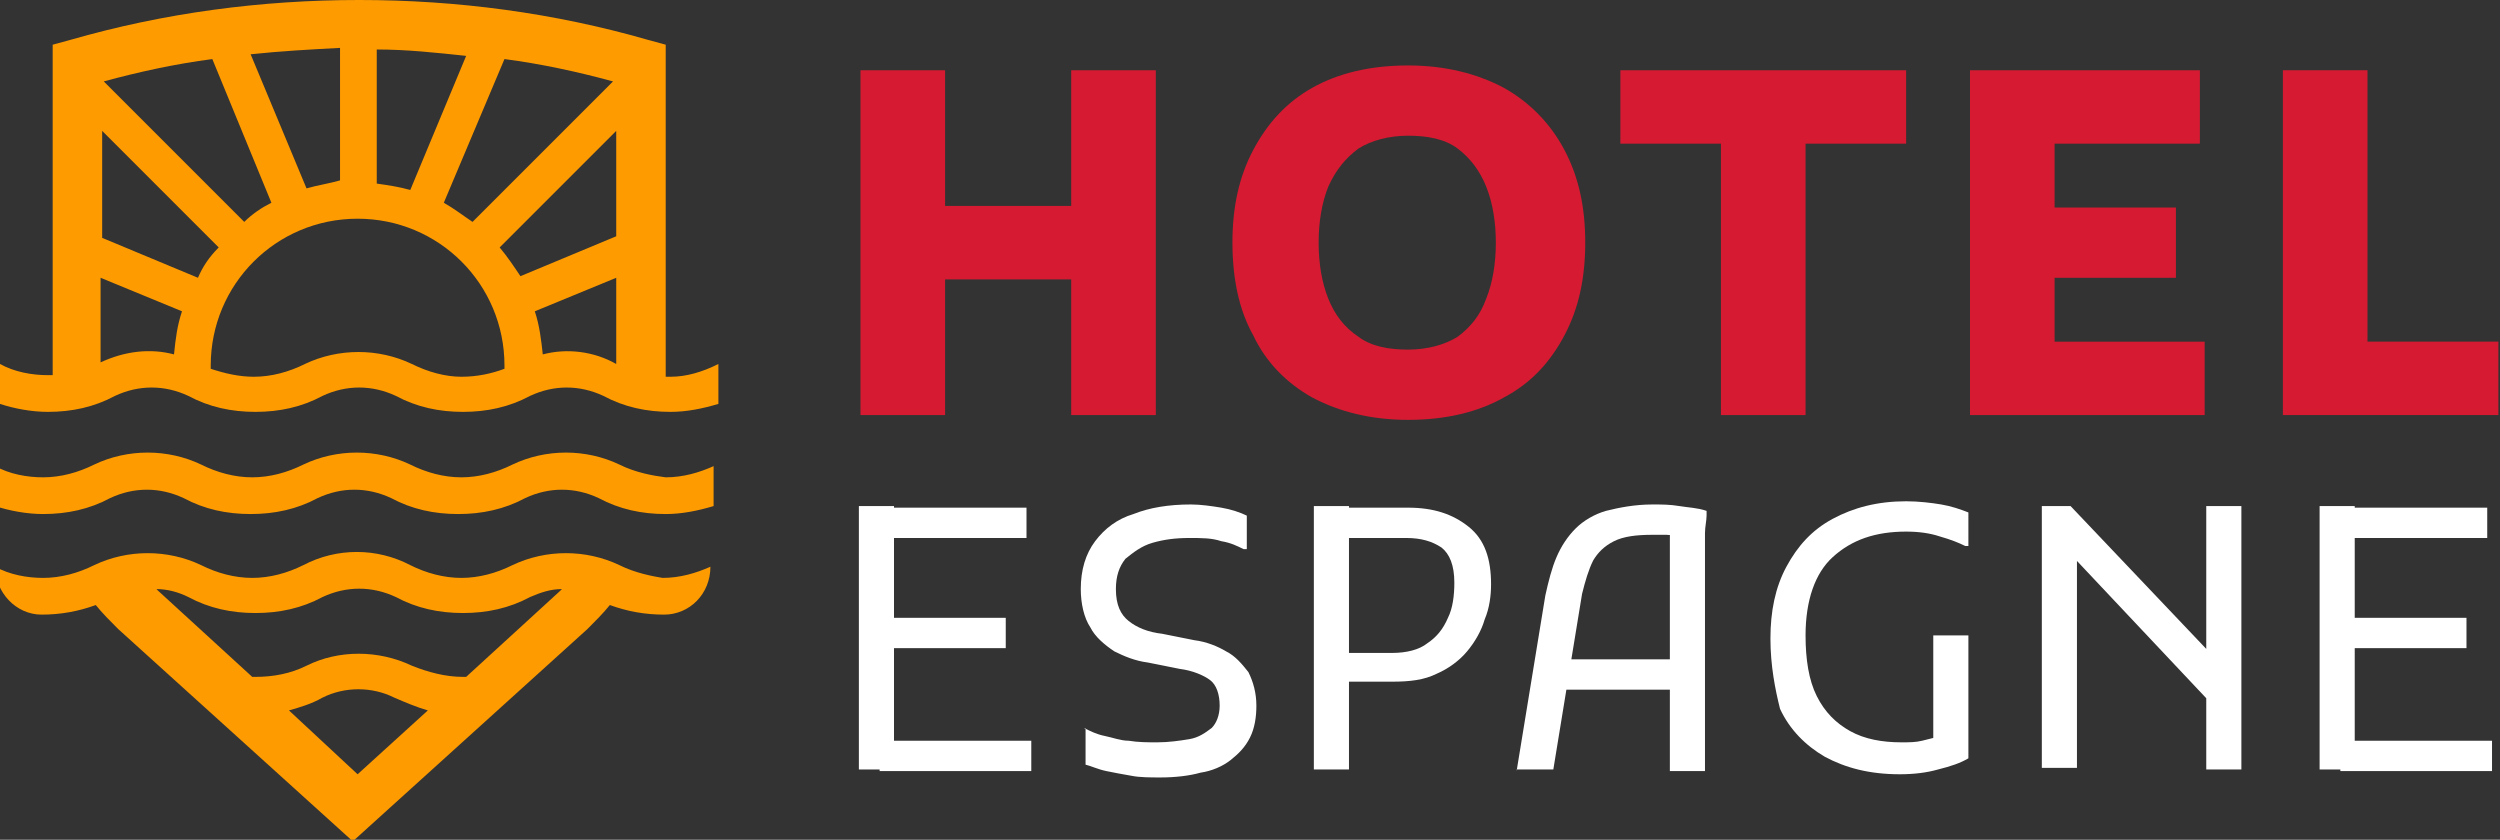 <?xml version="1.0" encoding="utf-8"?>
<!-- Generator: Adobe Illustrator 24.1.0, SVG Export Plug-In . SVG Version: 6.00 Build 0)  -->
<svg version="1.1" id="Layer_1" xmlns="http://www.w3.org/2000/svg" xmlns:xlink="http://www.w3.org/1999/xlink" x="0px" y="0px"
	 width="156.6px" height="52.6px" viewBox="0 0 156.6 52.6" style="enable-background:new 0 0 156.6 52.6;" xml:space="preserve">
<rect x="0" y="0" width="156.6" height="52.6" fill="#333333" stroke="none"/>
<style type="text/css">
	.st0{fill:#D61A31;}
	.st1{fill:#FFFFFF;}
	.st2{fill:#FE9B00;}
</style>
<g>
	<g>
		<path class="st0" d="M53.9,26V4.4h5.3V26H53.9z M56.8,17.5v-4.6h12.8v4.6H56.8z M67.1,26V4.4h5.3V26H67.1z"/>
		<path class="st0" d="M77.2,15.2c0-2.2,0.4-4.1,1.3-5.8s2.1-3,3.7-3.9c1.6-0.9,3.6-1.4,6-1.4c2.3,0,4.3,0.5,6,1.4
			c1.6,0.9,2.9,2.2,3.8,3.9s1.3,3.6,1.3,5.8c0,2.2-0.4,4.1-1.3,5.8c-0.9,1.7-2.1,3-3.8,3.9c-1.6,0.9-3.6,1.4-6,1.4
			c-2.3,0-4.3-0.5-6-1.4c-1.6-0.9-2.9-2.2-3.7-3.9C77.6,19.4,77.2,17.4,77.2,15.2z M82.6,15.2c0,1.3,0.2,2.5,0.6,3.5
			c0.4,1,1,1.8,1.9,2.4c0.8,0.6,1.9,0.8,3.1,0.8c1.2,0,2.3-0.3,3.1-0.8c0.8-0.6,1.4-1.3,1.8-2.4c0.4-1,0.6-2.2,0.6-3.5
			c0-1.3-0.2-2.5-0.6-3.5c-0.4-1-1-1.8-1.8-2.4c-0.8-0.6-1.9-0.8-3.1-0.8c-1.2,0-2.3,0.3-3.1,0.8c-0.8,0.6-1.4,1.3-1.9,2.4
			C82.8,12.7,82.6,13.9,82.6,15.2z"/>
		<path class="st0" d="M101.5,4.4h17.9V9h-6.3v17h-5.3V9h-6.3V4.4z"/>
		<path class="st0" d="M123.4,26V4.4h5.3V26H123.4z M126.3,9V4.4h11.5V9H126.3z M126.3,17.4V13h10v4.4H126.3z M126.3,26v-4.6h11.8
			V26H126.3z"/>
		<path class="st0" d="M143,26V4.4h5.3v17h8.2V26H143z"/>
		<path class="st1" d="M53.8,48.3V31.7H56v16.5H53.8z M55.1,33.7v-1.9h9.2v1.9H55.1z M55.1,40.6v-1.9H63v1.9H55.1z M55.1,48.3v-1.9
			h9.5v1.9H55.1z"/>
		<path class="st1" d="M67.7,45.6h0.2c0.4,0.2,0.8,0.4,1.3,0.5c0.5,0.1,1,0.3,1.5,0.3c0.6,0.1,1.2,0.1,1.8,0.1c0.7,0,1.4-0.1,2-0.2
			c0.6-0.1,1-0.4,1.4-0.7c0.3-0.3,0.5-0.8,0.5-1.4c0-0.7-0.2-1.3-0.6-1.6c-0.4-0.3-1.1-0.6-1.9-0.7l-2-0.4c-0.8-0.1-1.5-0.4-2.1-0.7
			c-0.6-0.4-1.2-0.9-1.5-1.5c-0.4-0.6-0.6-1.5-0.6-2.4c0-1.2,0.3-2.2,0.9-3c0.6-0.8,1.4-1.4,2.4-1.7c1-0.4,2.2-0.6,3.6-0.6
			c0.6,0,1.3,0.1,1.9,0.2c0.6,0.1,1.2,0.3,1.6,0.5v2.1h-0.2c-0.4-0.2-0.8-0.4-1.4-0.5c-0.6-0.2-1.2-0.2-2-0.2
			c-0.9,0-1.6,0.1-2.3,0.3c-0.7,0.2-1.2,0.6-1.7,1c-0.4,0.5-0.6,1.1-0.6,1.9c0,1,0.3,1.6,0.8,2c0.5,0.4,1.2,0.7,2.1,0.8l2,0.4
			c0.8,0.1,1.5,0.4,2,0.7c0.6,0.3,1,0.8,1.4,1.3c0.3,0.6,0.5,1.3,0.5,2.1c0,0.7-0.1,1.4-0.4,2c-0.3,0.6-0.7,1-1.2,1.4
			c-0.5,0.4-1.2,0.7-1.9,0.8c-0.7,0.2-1.6,0.3-2.5,0.3c-0.6,0-1.3,0-1.8-0.1c-0.6-0.1-1.1-0.2-1.6-0.3c-0.5-0.1-0.9-0.3-1.3-0.4
			V45.6z"/>
		<path class="st1" d="M82.3,48.3V31.7h2.2v16.5H82.3z M83.6,42.8v-1.9h3.6c0.9,0,1.7-0.2,2.2-0.6c0.6-0.4,1-0.9,1.3-1.6
			c0.3-0.6,0.4-1.4,0.4-2.2c0-1.1-0.3-1.8-0.8-2.2c-0.6-0.4-1.3-0.6-2.2-0.6h-4.5v-1.9h4.6c1.6,0,2.8,0.4,3.8,1.2
			c1,0.8,1.4,2,1.4,3.6c0,0.7-0.1,1.5-0.4,2.2c-0.2,0.7-0.6,1.4-1.1,2c-0.5,0.6-1.2,1.1-1.9,1.4c-0.8,0.4-1.7,0.5-2.8,0.5H83.6z"/>
		<path class="st1" d="M95,48.3l1.8-11c0.2-0.9,0.4-1.7,0.7-2.4c0.3-0.7,0.7-1.3,1.2-1.8c0.5-0.5,1.2-0.9,1.9-1.1
			c0.8-0.2,1.8-0.4,2.9-0.4c0.6,0,1.1,0,1.7,0.1c0.6,0.1,1.1,0.1,1.7,0.3l0,0.3c0,0.3-0.1,0.7-0.1,1.1c0,0.5,0,0.9,0,1.4
			c0,0.5,0,0.8,0,1.1v12.4h-2.2V34.7c0-0.3,0-0.6,0-0.9c0-0.3,0-0.5,0.1-0.8l0.4,0.7c-0.2-0.1-0.4-0.2-0.7-0.2c-0.3,0-0.6,0-0.9,0
			c-1,0-1.8,0.1-2.4,0.4c-0.6,0.3-1,0.7-1.3,1.2c-0.3,0.6-0.5,1.3-0.7,2.1l-1.8,11H95z M97.3,43.2v-1.9h8.3v1.9H97.3z"/>
		<path class="st1" d="M110.9,40c0-1.7,0.3-3.2,1-4.5c0.7-1.3,1.6-2.3,2.9-3c1.3-0.7,2.8-1.1,4.6-1.1c0.8,0,1.6,0.1,2.2,0.2
			c0.6,0.1,1.2,0.3,1.7,0.5v2.1h-0.2c-0.4-0.2-0.9-0.4-1.6-0.6c-0.6-0.2-1.3-0.3-2.1-0.3c-1.9,0-3.4,0.5-4.6,1.6
			c-1.1,1-1.7,2.7-1.7,4.9c0,1.5,0.2,2.8,0.7,3.8c0.5,1,1.2,1.7,2.1,2.2c0.9,0.5,2,0.7,3.2,0.7c0.5,0,0.9,0,1.3-0.1
			c0.4-0.1,0.8-0.2,1.2-0.3l-0.5,1v-7.3h2.2v7.7c-0.5,0.3-1.1,0.5-1.9,0.7c-0.7,0.2-1.5,0.3-2.4,0.3c-1.9,0-3.4-0.4-4.7-1.1
			c-1.2-0.7-2.2-1.7-2.8-3C111.2,43.2,110.9,41.7,110.9,40z"/>
		<path class="st1" d="M127.9,48.3V31.7h1.8l9.5,10v3.1l-9.7-10.3l0.6-0.3v13.9H127.9z M138.2,48.3V31.7h2.2v16.5H138.2z"/>
		<path class="st1" d="M145.3,48.3V31.7h2.2v16.5H145.3z M146.6,33.7v-1.9h9.2v1.9H146.6z M146.6,40.6v-1.9h7.9v1.9H146.6z
			 M146.6,48.3v-1.9h9.5v1.9H146.6z"/>
	</g>
</g>
<g>
	<g>
		<path class="st2" d="M42,23.6c-0.1,0-0.2,0-0.3,0V2.8l-1.1-0.3C34.7,0.8,28.6,0,22.5,0C16.4,0,10.3,0.8,4.4,2.5L3.3,2.8v20.7
			c-0.1,0-0.2,0-0.3,0c-1,0-2.1-0.2-3-0.7v2.5c0.9,0.3,2,0.5,3,0.5c1.5,0,2.9-0.3,4.2-1c1.5-0.7,3.1-0.7,4.6,0c1.3,0.7,2.7,1,4.2,1
			c1.5,0,2.9-0.3,4.2-1c1.5-0.7,3.1-0.7,4.6,0c1.3,0.7,2.7,1,4.2,1c1.5,0,2.9-0.3,4.2-1c1.5-0.7,3.1-0.7,4.6,0c1.3,0.7,2.7,1,4.2,1
			c1,0,2-0.2,3-0.5v-2.5C44,23.3,43,23.6,42,23.6z M31.3,15.5l7.3-7.3v6.6l-6,2.5C32.2,16.7,31.8,16.1,31.3,15.5z M12.4,17.4l-6-2.5
			V8.2l7.3,7.3C13.1,16.1,12.7,16.7,12.4,17.4z M15.3,13.9L6.5,5.1c2.2-0.6,4.5-1.1,6.8-1.4l3.7,9C16.4,13,15.8,13.4,15.3,13.9z
			 M19.2,11.8l-3.5-8.4c1.9-0.2,3.7-0.3,5.6-0.4v8.3C20.6,11.5,19.9,11.6,19.2,11.8z M23.6,3.1c1.9,0,3.7,0.2,5.6,0.4l-3.5,8.4
			c-0.7-0.2-1.4-0.3-2.1-0.4V3.1z M31.6,3.7c2.3,0.3,4.6,0.8,6.8,1.4l-8.8,8.8c-0.6-0.4-1.1-0.8-1.8-1.2L31.6,3.7z M6.3,22.7v-5.3
			l5.1,2.1c-0.3,0.9-0.4,1.7-0.5,2.7C9.4,21.8,7.8,22,6.3,22.7z M25.8,22.8c-2.1-1-4.6-1-6.7,0c-1,0.5-2.1,0.8-3.2,0.8
			c-0.9,0-1.8-0.2-2.7-0.5c0-0.1,0-0.2,0-0.2c0-5.1,4.1-9.2,9.2-9.2c5.1,0,9.2,4.1,9.2,9.2c0,0.1,0,0.2,0,0.2
			c-0.8,0.3-1.7,0.5-2.7,0.5C27.9,23.6,26.8,23.3,25.8,22.8z M34,22.2c-0.1-0.9-0.2-1.8-0.5-2.7l5.1-2.1v5.4
			C37.2,22,35.5,21.8,34,22.2z"/>
		<path class="st2" d="M38.8,29.1c-2.1-1-4.6-1-6.7,0c-1,0.5-2.1,0.8-3.2,0.8c-1.1,0-2.2-0.3-3.2-0.8c-2.1-1-4.6-1-6.7,0
			c-1,0.5-2.1,0.8-3.2,0.8c-1.1,0-2.2-0.3-3.2-0.8c-2.1-1-4.6-1-6.7,0c-1,0.5-2.1,0.8-3.2,0.8c-1,0-2.1-0.2-3-0.7v2.5
			c0.9,0.3,2,0.5,3,0.5c1.5,0,2.9-0.3,4.2-1c1.5-0.7,3.1-0.7,4.6,0c1.3,0.7,2.7,1,4.2,1c1.5,0,2.9-0.3,4.2-1c1.5-0.7,3.1-0.7,4.6,0
			c1.3,0.7,2.7,1,4.2,1c1.5,0,2.9-0.3,4.2-1c1.5-0.7,3.1-0.7,4.6,0c1.3,0.7,2.7,1,4.2,1c1,0,2-0.2,3-0.5v-2.5
			c-0.9,0.4-1.9,0.7-3,0.7C40.9,29.8,39.8,29.6,38.8,29.1z"/>
		<path class="st2" d="M38.8,35.4c-2.1-1-4.6-1-6.7,0c-1,0.5-2.1,0.8-3.2,0.8c-1.1,0-2.2-0.3-3.2-0.8c-2.1-1.1-4.6-1.1-6.7,0
			c-1,0.5-2.1,0.8-3.2,0.8c-1.1,0-2.2-0.3-3.2-0.8c-2.1-1-4.6-1-6.7,0c-1,0.5-2.1,0.8-3.2,0.8c-1,0-2.1-0.2-3-0.7c0,1.6,1.3,3,2.9,3
			c0,0,0,0,0,0c1.2,0,2.3-0.2,3.4-0.6c0.4,0.5,0.9,1,1.4,1.5l14.7,13.3l14.7-13.3c0.5-0.5,1-1,1.4-1.5c1.1,0.4,2.2,0.6,3.4,0.6
			c0,0,0,0,0,0c1.6,0,2.9-1.3,2.9-3v0c-0.9,0.4-1.9,0.7-3,0.7C40.9,36.1,39.8,35.9,38.8,35.4z M18.1,44.5c0.7-0.2,1.4-0.4,2.1-0.8
			c1.4-0.7,3.1-0.7,4.5,0c0.7,0.3,1.4,0.6,2.1,0.8l-4.4,4L18.1,44.5z M29.2,42.4c-0.1,0-0.2,0-0.2,0c-1.1,0-2.2-0.3-3.2-0.7
			c-2.1-1-4.6-1-6.6,0c-1,0.5-2.1,0.7-3.2,0.7c-0.1,0-0.2,0-0.2,0L9.9,37c0,0-0.1-0.1-0.1-0.1c0.7,0,1.4,0.2,2,0.5
			c1.3,0.7,2.7,1,4.2,1c1.5,0,2.9-0.3,4.2-1c1.5-0.7,3.1-0.7,4.6,0c1.3,0.7,2.7,1,4.2,1c1.5,0,2.9-0.3,4.2-1c0.7-0.3,1.3-0.5,2-0.5
			c0,0-0.1,0.1-0.1,0.1L29.2,42.4z"/>
	</g>
</g>
</svg>
